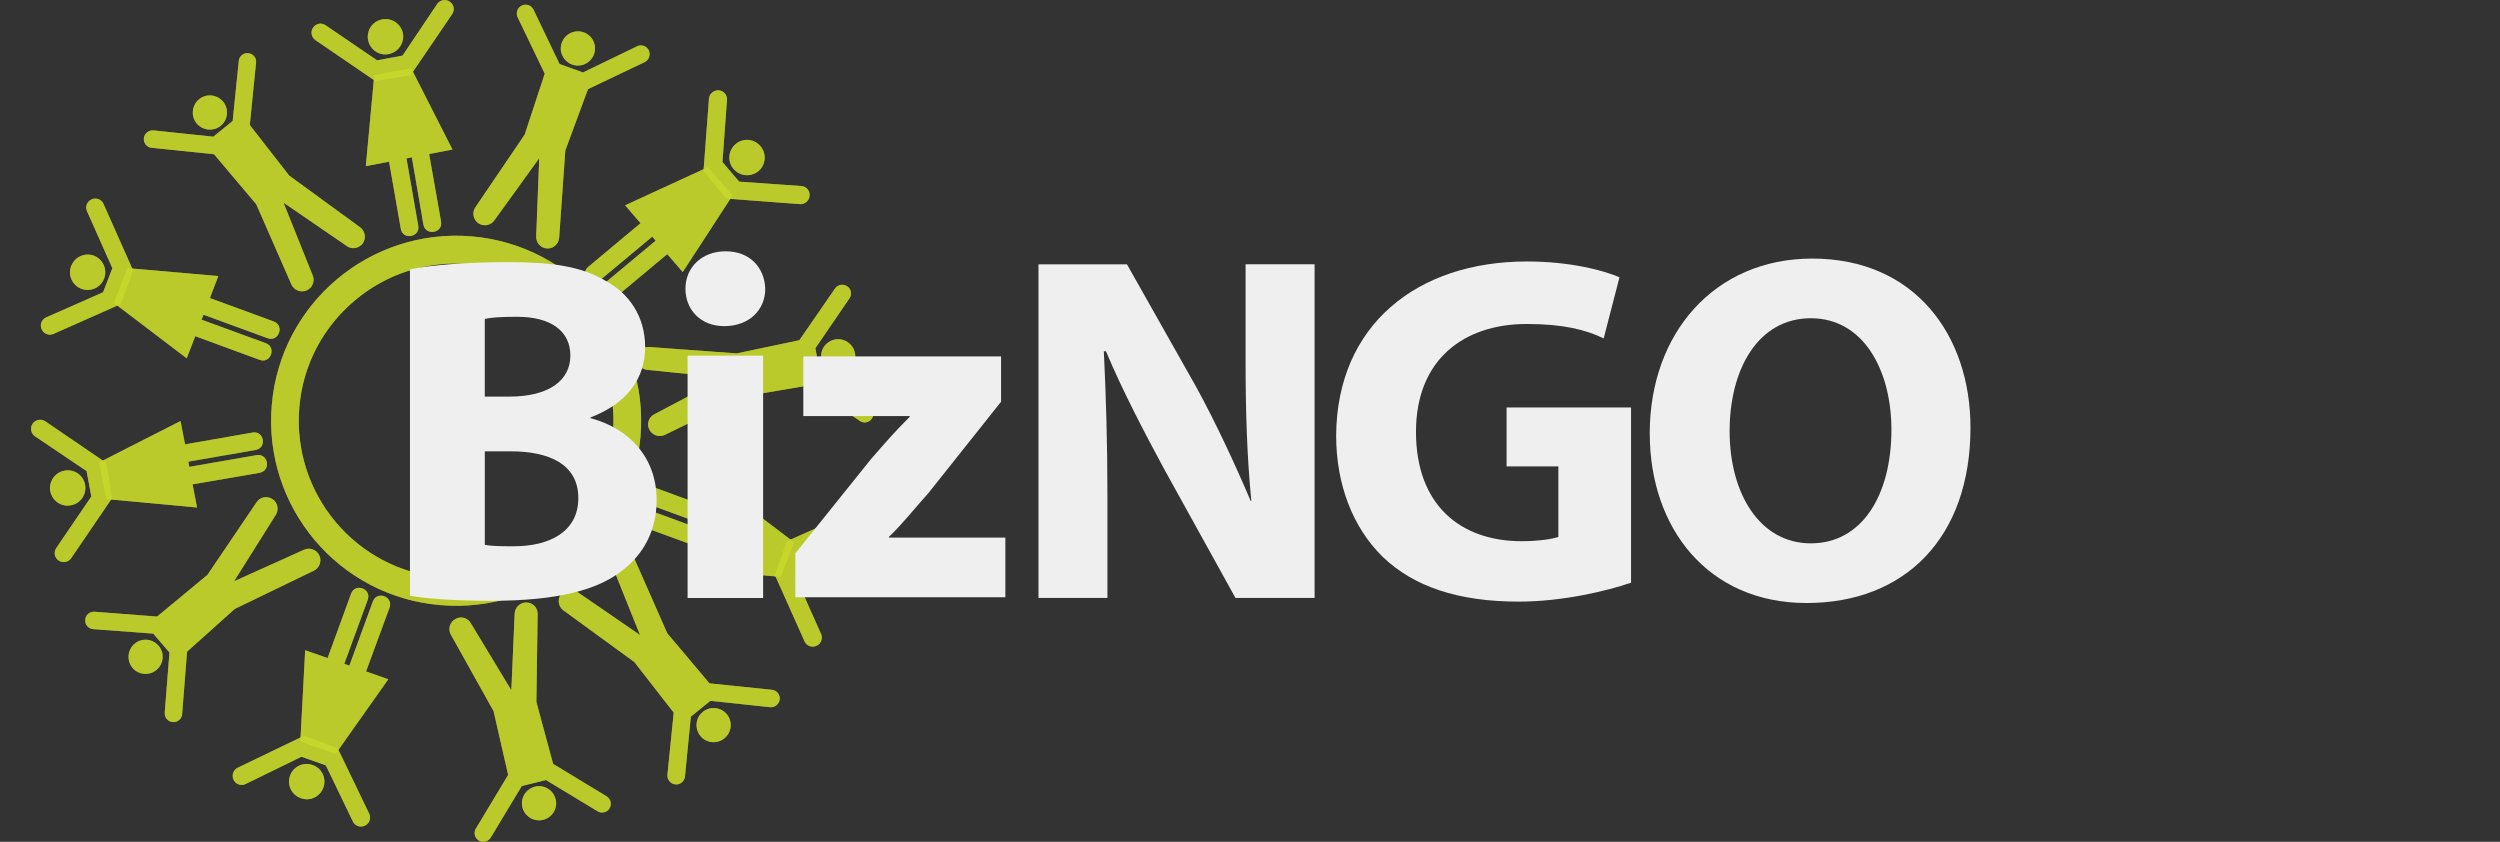 <?xml version="1.0" encoding="UTF-8"?><svg xmlns="http://www.w3.org/2000/svg" viewBox="0 0 430.34 144.9"><rect x="0" y="0" width="430.34" height="144.9" fill="#333333" stroke="none"/><defs><style>.cls-1{fill:#c8d92c;opacity:.7;}.cls-2{fill:#efefef;}</style></defs><g id="biz_me"><path class="cls-1" d="M92.11,135.41c-1.61.4-2.56,1.98-2.19,3.57.41,1.58,2.02,2.53,3.58,2.14,1.56-.38,2.55-1.97,2.14-3.54-.39-1.59-1.97-2.55-3.53-2.17"/><path class="cls-1" d="M87.47,133.39l-5.57,9.26c-.42.72-.17,1.62.54,2.05.74.42,1.66.15,2.05-.55l5.33-8.85,4.15-1.03,8.86,5.36c.7.44,1.64.25,2.08-.46.44-.7.25-1.62-.47-2.08l-9.23-5.6-2.88-10.67.22-15.08c.04-1.12-.82-2.01-1.93-2.03-1.09-.03-1.99.84-2.03,1.94l-.57,13.17-6.95-11.5c-.51-.97-1.72-1.31-2.67-.77-.97.53-1.33,1.72-.8,2.68l7.36,13.18,2.51,10.98Z"/><path class="cls-1" d="M66.91,9.3c1.66-.31,2.73-1.9,2.45-3.56-.34-1.64-1.94-2.72-3.58-2.4-1.64.31-2.74,1.9-2.42,3.55.33,1.65,1.91,2.75,3.55,2.42"/><path class="cls-1" d="M70.69,12.93l7.16-10.52c.47-.72.27-1.68-.45-2.15-.75-.48-1.7-.25-2.17.46l-5.94,8.85-4.39.81-8.82-6.01c-.69-.51-1.66-.36-2.17.36-.5.68-.33,1.66.36,2.16l10.32,7.05,6.11-1.01Z"/><path class="cls-1" d="M70.77,11.74l7.12,14-4.02.77,2.05,11.62c.36,1.99-2.63,2.55-3.03.56l-2-11.61-.92.19,2.02,11.55c.39,2.01-2.63,2.58-3,.57l-2.02-11.56-4,.77,1.45-15.65,6.34-1.2Z"/><path class="cls-1" d="M141.39,61.87c.29,1.6,1.82,2.66,3.41,2.36,1.62-.3,2.69-1.84,2.37-3.44-.31-1.6-1.86-2.65-3.42-2.35-1.61.3-2.67,1.84-2.36,3.43"/><path class="cls-1" d="M139.09,66.36l8.95,6.12c.67.46,1.62.24,2.06-.44.48-.7.25-1.63-.44-2.08l-8.53-5.8-.77-4.23,5.83-8.52c.5-.68.37-1.63-.33-2.11-.67-.48-1.61-.34-2.1.33l-6.16,8.93-10.78,2.27-15.04-1.1c-1.09-.11-2.06.7-2.13,1.82-.08,1.09.72,2.05,1.81,2.12l13.09,1.33-11.84,6.27c-1.02.47-1.44,1.67-.95,2.65.47.98,1.67,1.42,2.66.95l13.55-6.62,11.09-1.88Z"/><path class="cls-1" d="M14.64,83.42c-.3-1.64-1.9-2.73-3.56-2.4-1.64.31-2.74,1.9-2.42,3.56.32,1.63,1.91,2.73,3.55,2.4,1.66-.3,2.75-1.9,2.43-3.55"/><path class="cls-1" d="M18.26,79.66l-10.51-7.17c-.73-.45-1.69-.23-2.16.47-.46.73-.25,1.7.46,2.16l8.85,5.97.82,4.37-6.02,8.85c-.49.69-.35,1.66.37,2.16.69.49,1.66.33,2.16-.36l7.04-10.33-1-6.11Z"/><path class="cls-1" d="M17.07,79.6l14.01-7.13.77,4.02,11.61-2.03c1.98-.38,2.55,2.61.56,2.99l-11.61,2.02.18.89,11.56-2.01c1.98-.38,2.58,2.63.56,3.03l-11.56,1.99.77,3.99-15.64-1.45-1.21-6.32Z"/><path class="cls-1" d="M98.5,11.12c1.53.54,3.22-.27,3.75-1.8.55-1.53-.25-3.21-1.78-3.76-1.53-.53-3.22.27-3.77,1.8-.55,1.53.27,3.2,1.8,3.76"/><path class="cls-1" d="M101.23,15.34l9.77-4.67c.75-.39,1.03-1.28.67-2.03-.37-.74-1.28-1.04-2.03-.66l-9.29,4.49-4.03-1.45-4.47-9.33c-.36-.75-1.24-1.1-1.99-.75-.78.34-1.09,1.24-.78,1.99l4.69,9.75-3.45,10.48-8.48,12.5c-.63.91-.39,2.13.5,2.77.92.61,2.16.38,2.78-.53l7.7-10.67-.52,13.4c-.06,1.09.72,2.06,1.81,2.13,1.09.1,2.04-.72,2.14-1.82l1.06-15.04,3.91-10.57Z"/><path class="cls-1" d="M53.79,131.68c-1.58-.56-3.31.27-3.87,1.86-.55,1.58.28,3.32,1.89,3.86,1.57.58,3.31-.27,3.86-1.85.56-1.59-.27-3.32-1.87-3.87"/><path class="cls-1" d="M52.36,126.64l-11.48,5.53c-.75.4-1.05,1.33-.66,2.1.39.77,1.33,1.07,2.09.67l9.58-4.68,4.2,1.49,4.64,9.63c.36.78,1.25,1.12,2.06.76.78-.35,1.13-1.26.78-2.04l-5.42-11.25-5.79-2.21Z"/><path class="cls-1" d="M51.7,127.63l.83-15.7,3.86,1.35,4.04-11.07c.67-1.91,3.55-.9,2.88,1.01l-4.05,11.06.88.3,4.03-11.01c.67-1.94,3.56-.91,2.89,1.02l-4.05,10.99,3.83,1.35-9.06,12.82-6.08-2.13Z"/><path class="cls-1" d="M27.3,111.16c-1.07-1.24-2.9-1.39-4.14-.34-1.24,1.06-1.38,2.92-.33,4.17,1.06,1.21,2.91,1.37,4.14.3,1.24-1.05,1.38-2.92.33-4.13"/><path class="cls-1" d="M27.03,106.13l-10.79-.83c-.83-.04-1.54.59-1.57,1.41-.05.84.58,1.56,1.42,1.59l10.29.77,2.79,3.25-.81,10.32c-.09.84.52,1.58,1.35,1.65.83.08,1.55-.5,1.64-1.34l.85-10.77,8.22-7.37,13.59-6.57c1-.48,1.42-1.66.95-2.65-.48-.99-1.67-1.42-2.67-.94l-12,5.41,7.14-11.37c.63-.92.39-2.16-.5-2.76-.92-.61-2.16-.41-2.76.52l-8.46,12.5-8.68,7.19Z"/><path class="cls-1" d="M126.29,29.1c1.08,1.27,3.02,1.42,4.31.32,1.25-1.09,1.38-3.02.28-4.28-1.09-1.28-3.02-1.42-4.27-.33-1.28,1.1-1.42,3.03-.33,4.29"/><path class="cls-1" d="M125.06,34.19l12.69.95c.83.04,1.58-.64,1.61-1.49.06-.86-.59-1.6-1.47-1.63l-10.65-.75-2.88-3.37.78-10.67c.09-.83-.53-1.6-1.41-1.68-.83-.07-1.59.54-1.69,1.39l-.94,12.47,3.95,4.8Z"/><path class="cls-1" d="M126.1,33.64l-8.58,13.19-2.66-3.09-9.04,7.55c-1.55,1.33-3.55-.99-2.02-2.31l9.06-7.55-.59-.69-9.02,7.51c-1.56,1.34-3.54-.98-2-2.31l9.01-7.52-2.66-3.08,14.26-6.56,4.22,4.87Z"/><path class="cls-1" d="M138.37,97.52c.61-1.57,2.36-2.35,3.92-1.76,1.6.61,2.37,2.36,1.76,3.94-.6,1.55-2.37,2.33-3.95,1.73-1.57-.6-2.32-2.37-1.74-3.92"/><path class="cls-1" d="M135.48,93.14l11.64-5.16c.79-.32,1.7.06,2.05.84.33.81-.07,1.72-.85,2.05l-9.78,4.29-1.58,4.15,4.36,9.79c.36.77.03,1.69-.75,2.06-.78.37-1.7.05-2.06-.72l-5.11-11.42,2.08-5.86Z"/><path class="cls-1" d="M136.63,93.31l-12.49-9.52-1.45,3.81-11.06-4.06c-1.89-.73-2.99,2.13-1.09,2.86l11.06,4.05-.34.86-11-4.03c-1.91-.75-3,2.13-1.09,2.86l11,4.02-1.45,3.8,15.66,1.34,2.28-5.99Z"/><path class="cls-1" d="M38,21.65c-1.26,1.02-3.12.83-4.16-.42-1.02-1.26-.82-3.12.44-4.15,1.26-1.02,3.09-.83,4.13.43,1.03,1.25.84,3.12-.41,4.14"/><path class="cls-1" d="M36.84,26.55l-10.78-1.11c-.82-.1-1.4-.87-1.29-1.68.11-.84.87-1.4,1.69-1.31l10.26,1.08,3.33-2.71,1.05-10.29c.06-.82.76-1.45,1.61-1.38.81.06,1.45.78,1.37,1.6l-1.08,10.77,6.78,8.7,12.19,8.89c.9.65,1.11,1.89.47,2.79-.66.87-1.89,1.08-2.76.44l-10.88-7.46,5,12.46c.47,1.01,0,2.2-1,2.64-.97.45-2.17,0-2.63-.99l-6.06-13.83-7.27-8.61Z"/><path class="cls-1" d="M120.98,122.54c1.25-1.03,3.13-.83,4.14.42,1.03,1.26.84,3.12-.44,4.14-1.23,1.01-3.1.84-4.12-.42-1.02-1.27-.85-3.12.42-4.14"/><path class="cls-1" d="M122.14,117.63l10.75,1.11c.84.09,1.42.86,1.33,1.68-.13.82-.86,1.41-1.69,1.31l-10.25-1.09-3.36,2.72-1.01,10.29c-.07.83-.81,1.45-1.64,1.38-.81-.07-1.42-.78-1.39-1.6l1.09-10.76-6.78-8.71-12.19-8.88c-.91-.66-1.09-1.91-.44-2.79.61-.87,1.86-1.07,2.75-.44l10.86,7.46-5-12.46c-.43-.99,0-2.18.99-2.63,1.01-.45,2.18,0,2.62.99l6.09,13.82,7.27,8.61Z"/><path class="cls-1" d="M17.92,47.96c-.6,1.57-2.37,2.35-3.94,1.74-1.55-.59-2.34-2.37-1.72-3.92.59-1.56,2.35-2.35,3.91-1.77,1.57.63,2.35,2.37,1.75,3.95"/><path class="cls-1" d="M20.81,52.33l-11.63,5.16c-.8.32-1.7-.05-2.03-.85-.34-.8.05-1.7.84-2.03l9.75-4.3,1.6-4.14-4.35-9.78c-.37-.77-.04-1.69.74-2.06.77-.36,1.7-.06,2.07.73l5.08,11.42-2.07,5.85Z"/><path class="cls-1" d="M19.63,52.17l12.51,9.51,1.47-3.81,11.07,4.07c1.89.73,2.97-2.13,1.09-2.86l-11.07-4.05.33-.85,11.01,4.03c1.91.72,3-2.14,1.09-2.87l-11-4.03,1.45-3.79-15.64-1.37-2.32,6.02Z"/><path class="cls-1" d="M46.78,69.71c1.5-17.53,16.94-30.51,34.46-29.02,17.51,1.52,30.51,16.94,29.01,34.48-1.5,17.53-16.92,30.51-34.48,28.99-17.52-1.49-30.49-16.94-28.99-34.46M61.09,51.71c-5.34,4.48-8.94,10.94-9.56,18.4-.64,7.47,1.81,14.46,6.26,19.76,4.45,5.31,10.95,8.9,18.39,9.56,7.48.63,14.45-1.8,19.78-6.27,5.31-4.47,8.89-10.94,9.54-18.4.63-7.46-1.81-14.44-6.28-19.76-4.45-5.31-10.93-8.9-18.37-9.54-7.47-.65-14.48,1.79-19.76,6.25"/></g><g id="biz_me_copy"><path class="cls-1" d="M92.11,135.41c-1.61.4-2.56,1.98-2.19,3.57.41,1.58,2.02,2.53,3.58,2.14,1.56-.38,2.55-1.97,2.14-3.54-.39-1.59-1.97-2.55-3.53-2.17"/><path class="cls-1" d="M87.47,133.39l-5.57,9.26c-.42.72-.17,1.62.54,2.05.74.42,1.66.15,2.05-.55l5.33-8.85,4.15-1.03,8.86,5.36c.7.44,1.64.25,2.08-.46.44-.7.25-1.62-.47-2.08l-9.23-5.6-2.88-10.67.22-15.08c.04-1.12-.82-2.01-1.93-2.03-1.09-.03-1.99.84-2.03,1.94l-.57,13.17-6.95-11.5c-.51-.97-1.72-1.31-2.67-.77-.97.53-1.33,1.72-.8,2.68l7.36,13.18,2.51,10.98Z"/><path class="cls-1" d="M66.91,9.3c1.66-.31,2.73-1.9,2.45-3.56-.34-1.64-1.94-2.72-3.58-2.4-1.64.31-2.74,1.9-2.42,3.55.33,1.65,1.91,2.75,3.55,2.42"/><path class="cls-1" d="M70.69,12.93l7.16-10.52c.47-.72.27-1.68-.45-2.15-.75-.48-1.7-.25-2.17.46l-5.94,8.85-4.39.81-8.82-6.01c-.69-.51-1.66-.36-2.17.36-.5.68-.33,1.66.36,2.16l10.32,7.05,6.11-1.01Z"/><path class="cls-1" d="M70.77,11.74l7.12,14-4.02.77,2.05,11.62c.36,1.99-2.63,2.55-3.03.56l-2-11.61-.92.19,2.02,11.55c.39,2.01-2.63,2.58-3,.57l-2.02-11.56-4,.77,1.45-15.65,6.34-1.2Z"/><path class="cls-1" d="M141.39,61.87c.29,1.6,1.82,2.66,3.41,2.36,1.62-.3,2.69-1.84,2.37-3.44-.31-1.6-1.86-2.65-3.42-2.35-1.61.3-2.67,1.84-2.36,3.43"/><path class="cls-1" d="M139.09,66.36l8.95,6.12c.67.46,1.62.24,2.06-.44.48-.7.25-1.63-.44-2.08l-8.53-5.8-.77-4.23,5.83-8.52c.5-.68.37-1.63-.33-2.11-.67-.48-1.61-.34-2.1.33l-6.16,8.93-10.78,2.27-15.04-1.1c-1.09-.11-2.06.7-2.13,1.82-.08,1.09.72,2.05,1.81,2.12l13.09,1.33-11.84,6.27c-1.02.47-1.44,1.67-.95,2.65.47.98,1.67,1.42,2.66.95l13.55-6.62,11.09-1.88Z"/><path class="cls-1" d="M14.64,83.42c-.3-1.64-1.9-2.73-3.56-2.4-1.64.31-2.74,1.9-2.42,3.56.32,1.63,1.91,2.73,3.55,2.4,1.66-.3,2.75-1.9,2.43-3.55"/><path class="cls-1" d="M18.26,79.66l-10.51-7.17c-.73-.45-1.69-.23-2.16.47-.46.73-.25,1.7.46,2.16l8.85,5.97.82,4.37-6.02,8.85c-.49.69-.35,1.66.37,2.16.69.49,1.66.33,2.16-.36l7.04-10.33-1-6.11Z"/><path class="cls-1" d="M17.07,79.6l14.01-7.13.77,4.02,11.61-2.03c1.98-.38,2.55,2.61.56,2.99l-11.61,2.02.18.89,11.56-2.01c1.98-.38,2.58,2.63.56,3.03l-11.56,1.99.77,3.99-15.64-1.45-1.21-6.32Z"/><path class="cls-1" d="M98.5,11.12c1.53.54,3.22-.27,3.75-1.8.55-1.53-.25-3.21-1.78-3.76-1.53-.53-3.22.27-3.77,1.8-.55,1.53.27,3.2,1.8,3.76"/><path class="cls-1" d="M101.23,15.34l9.77-4.67c.75-.39,1.03-1.28.67-2.03-.37-.74-1.28-1.04-2.03-.66l-9.29,4.49-4.03-1.45-4.47-9.33c-.36-.75-1.24-1.1-1.99-.75-.78.34-1.09,1.24-.78,1.99l4.69,9.75-3.45,10.48-8.48,12.5c-.63.91-.39,2.13.5,2.77.92.61,2.16.38,2.78-.53l7.7-10.67-.52,13.4c-.06,1.09.72,2.06,1.81,2.13,1.09.1,2.04-.72,2.14-1.82l1.06-15.04,3.91-10.57Z"/><path class="cls-1" d="M53.79,131.68c-1.58-.56-3.31.27-3.87,1.86-.55,1.58.28,3.32,1.89,3.86,1.57.58,3.31-.27,3.86-1.85.56-1.59-.27-3.32-1.87-3.87"/><path class="cls-1" d="M52.36,126.64l-11.48,5.53c-.75.4-1.05,1.33-.66,2.1.39.77,1.33,1.07,2.09.67l9.58-4.68,4.2,1.49,4.64,9.63c.36.78,1.25,1.12,2.06.76.78-.35,1.13-1.26.78-2.04l-5.42-11.25-5.79-2.21Z"/><path class="cls-1" d="M51.7,127.63l.83-15.7,3.86,1.35,4.04-11.07c.67-1.91,3.55-.9,2.88,1.01l-4.05,11.06.88.3,4.03-11.01c.67-1.94,3.56-.91,2.89,1.02l-4.05,10.99,3.83,1.35-9.06,12.82-6.08-2.13Z"/><path class="cls-1" d="M27.3,111.16c-1.07-1.24-2.9-1.39-4.14-.34-1.24,1.06-1.38,2.92-.33,4.17,1.06,1.21,2.91,1.37,4.14.3,1.24-1.05,1.38-2.92.33-4.13"/><path class="cls-1" d="M27.03,106.13l-10.79-.83c-.83-.04-1.54.59-1.57,1.41-.05.84.58,1.56,1.42,1.59l10.29.77,2.79,3.25-.81,10.32c-.09.84.52,1.58,1.35,1.65.83.08,1.55-.5,1.64-1.34l.85-10.77,8.22-7.37,13.59-6.57c1-.48,1.42-1.66.95-2.65-.48-.99-1.67-1.42-2.67-.94l-12,5.41,7.14-11.37c.63-.92.39-2.16-.5-2.76-.92-.61-2.16-.41-2.76.52l-8.46,12.5-8.68,7.19Z"/><path class="cls-1" d="M126.29,29.1c1.08,1.27,3.02,1.42,4.31.32,1.25-1.09,1.38-3.02.28-4.28-1.09-1.28-3.02-1.42-4.27-.33-1.28,1.1-1.42,3.03-.33,4.29"/><path class="cls-1" d="M125.06,34.19l12.69.95c.83.04,1.58-.64,1.61-1.49.06-.86-.59-1.6-1.47-1.63l-10.65-.75-2.88-3.37.78-10.67c.09-.83-.53-1.6-1.41-1.68-.83-.07-1.59.54-1.69,1.39l-.94,12.47,3.95,4.8Z"/><path class="cls-1" d="M126.1,33.64l-8.58,13.19-2.66-3.09-9.04,7.55c-1.55,1.33-3.55-.99-2.02-2.31l9.06-7.55-.59-.69-9.02,7.51c-1.56,1.34-3.54-.98-2-2.31l9.01-7.52-2.66-3.08,14.26-6.56,4.22,4.87Z"/><path class="cls-1" d="M138.37,97.52c.61-1.57,2.36-2.35,3.92-1.76,1.6.61,2.37,2.36,1.76,3.94-.6,1.55-2.37,2.33-3.95,1.73-1.57-.6-2.32-2.37-1.74-3.92"/><path class="cls-1" d="M135.48,93.14l11.64-5.16c.79-.32,1.7.06,2.05.84.33.81-.07,1.72-.85,2.05l-9.78,4.29-1.58,4.15,4.36,9.79c.36.77.03,1.69-.75,2.06-.78.37-1.7.05-2.06-.72l-5.11-11.42,2.08-5.86Z"/><path class="cls-1" d="M136.63,93.31l-12.49-9.52-1.45,3.81-11.06-4.06c-1.89-.73-2.99,2.13-1.09,2.86l11.06,4.05-.34.86-11-4.03c-1.91-.75-3,2.13-1.09,2.86l11,4.02-1.45,3.8,15.66,1.34,2.28-5.99Z"/><path class="cls-1" d="M38,21.65c-1.26,1.02-3.12.83-4.16-.42-1.02-1.26-.82-3.12.44-4.15,1.26-1.02,3.09-.83,4.13.43,1.03,1.25.84,3.12-.41,4.14"/><path class="cls-1" d="M36.84,26.55l-10.78-1.11c-.82-.1-1.4-.87-1.29-1.68.11-.84.87-1.4,1.69-1.31l10.26,1.08,3.33-2.71,1.05-10.29c.06-.82.76-1.45,1.61-1.38.81.06,1.45.78,1.37,1.6l-1.08,10.77,6.78,8.7,12.19,8.89c.9.65,1.11,1.89.47,2.79-.66.87-1.89,1.08-2.76.44l-10.88-7.46,5,12.46c.47,1.01,0,2.2-1,2.64-.97.45-2.17,0-2.63-.99l-6.06-13.83-7.27-8.61Z"/><path class="cls-1" d="M120.98,122.54c1.25-1.03,3.13-.83,4.14.42,1.03,1.26.84,3.12-.44,4.14-1.23,1.01-3.1.84-4.12-.42-1.02-1.27-.85-3.12.42-4.14"/><path class="cls-1" d="M122.14,117.63l10.75,1.11c.84.09,1.42.86,1.33,1.68-.13.82-.86,1.41-1.69,1.31l-10.25-1.09-3.36,2.72-1.01,10.29c-.07.83-.81,1.45-1.64,1.38-.81-.07-1.42-.78-1.39-1.6l1.09-10.76-6.78-8.71-12.19-8.88c-.91-.66-1.09-1.91-.44-2.79.61-.87,1.86-1.07,2.75-.44l10.86,7.46-5-12.46c-.43-.99,0-2.18.99-2.63,1.01-.45,2.18,0,2.62.99l6.09,13.82,7.27,8.61Z"/><path class="cls-1" d="M17.92,47.96c-.6,1.57-2.37,2.35-3.94,1.74-1.55-.59-2.34-2.37-1.72-3.92.59-1.56,2.35-2.35,3.91-1.77,1.57.63,2.35,2.37,1.75,3.95"/><path class="cls-1" d="M20.81,52.33l-11.63,5.16c-.8.32-1.7-.05-2.03-.85-.34-.8.05-1.7.84-2.03l9.75-4.3,1.6-4.14-4.35-9.78c-.37-.77-.04-1.69.74-2.06.77-.36,1.7-.06,2.07.73l5.08,11.42-2.07,5.85Z"/><path class="cls-1" d="M19.63,52.17l12.51,9.51,1.47-3.81,11.07,4.07c1.89.73,2.97-2.13,1.09-2.86l-11.07-4.05.33-.85,11.01,4.03c1.91.72,3-2.14,1.09-2.87l-11-4.03,1.45-3.79-15.64-1.37-2.32,6.02Z"/><path class="cls-1" d="M46.78,69.71c1.5-17.53,16.94-30.51,34.46-29.02,17.51,1.52,30.51,16.94,29.01,34.48-1.5,17.53-16.92,30.51-34.48,28.99-17.52-1.49-30.49-16.94-28.99-34.46M61.09,51.71c-5.34,4.48-8.94,10.94-9.56,18.4-.64,7.47,1.81,14.46,6.26,19.76,4.45,5.31,10.95,8.9,18.39,9.56,7.48.63,14.45-1.8,19.78-6.27,5.31-4.47,8.89-10.94,9.54-18.4.63-7.46-1.81-14.44-6.28-19.76-4.45-5.31-10.93-8.9-18.37-9.54-7.47-.65-14.48,1.79-19.76,6.25"/><path class="cls-2" d="M70.57,46.36c3.47-.74,10.15-1.24,16.71-1.24,7.92,0,12.75.74,16.96,3.22,3.96,2.1,6.81,6.07,6.81,11.39s-2.97,9.66-9.41,12.13v.12c6.56,1.73,11.39,6.68,11.39,14.11,0,5.32-2.35,9.41-5.94,12.13-4.21,3.34-11.14,5.2-22.53,5.2-6.44,0-11.14-.37-13.99-.87v-56.2h0ZM83.45,68.27h4.21c6.93,0,10.52-2.85,10.52-7.06s-3.34-6.68-9.16-6.68c-2.97,0-4.46.12-5.57.37,0,0,0,13.37,0,13.37ZM83.45,93.78c1.24.25,2.85.25,5.08.25,5.82,0,11.02-2.35,11.02-8.29s-5.2-8.05-11.64-8.05h-4.46s0,16.09,0,16.09Z"/><path class="cls-2" d="M124.67,56.14c-4.09,0-6.68-2.85-6.68-6.44s2.72-6.44,6.93-6.44,6.68,2.85,6.81,6.44c0,3.59-2.72,6.44-7.06,6.44h0ZM118.36,61.22h13v41.72h-13v-41.72Z"/><path class="cls-2" d="M136.8,95.38l13.12-16.34c2.35-2.72,4.21-4.83,6.68-7.3v-.12h-18.32v-10.27h34.04v7.8l-12.5,15.72c-2.35,2.6-4.46,5.32-6.81,7.55v.12h20.05v10.27h-36.15v-7.43h-.12Z"/><path class="cls-2" d="M178.76,102.94v-57.44h15.23l11.88,21.04c3.34,6.07,6.68,13.25,9.41,19.68h.12c-.74-7.55-.99-15.35-.99-24.02v-16.71h11.88v57.44h-13.62l-12.26-22.16c-3.34-6.19-7.18-13.49-10.03-20.3h-.37c.37,7.67.62,15.72.62,25.13v17.33h-11.88Z"/><path class="cls-2" d="M280.64,100.34c-3.96,1.36-11.64,3.22-19.19,3.22-10.52,0-18.07-2.6-23.4-7.67-5.2-5.08-8.05-12.5-8.05-20.92.12-19.06,13.99-29.96,32.8-29.96,7.43,0,13.12,1.49,15.97,2.72l-2.72,10.52c-3.09-1.49-6.93-2.48-13.25-2.48-10.77,0-19.06,6.07-19.06,18.57s7.55,18.82,18.2,18.82c2.85,0,5.32-.37,6.31-.74v-12.13h-8.91v-10.15h21.42v30.2h-.12Z"/><path class="cls-2" d="M310.97,103.8c-16.96,0-26.99-12.87-26.99-29.21,0-17.21,11.14-30.08,27.98-30.08,17.7,0,27.23,13.25,27.23,29.09,0,18.94-11.26,30.2-28.22,30.2h0ZM311.72,93.53c8.79,0,13.86-8.29,13.86-19.56,0-10.27-4.83-19.19-13.86-19.19s-13.99,8.67-13.99,19.44,5.2,19.31,13.99,19.31h0Z"/></g></svg>